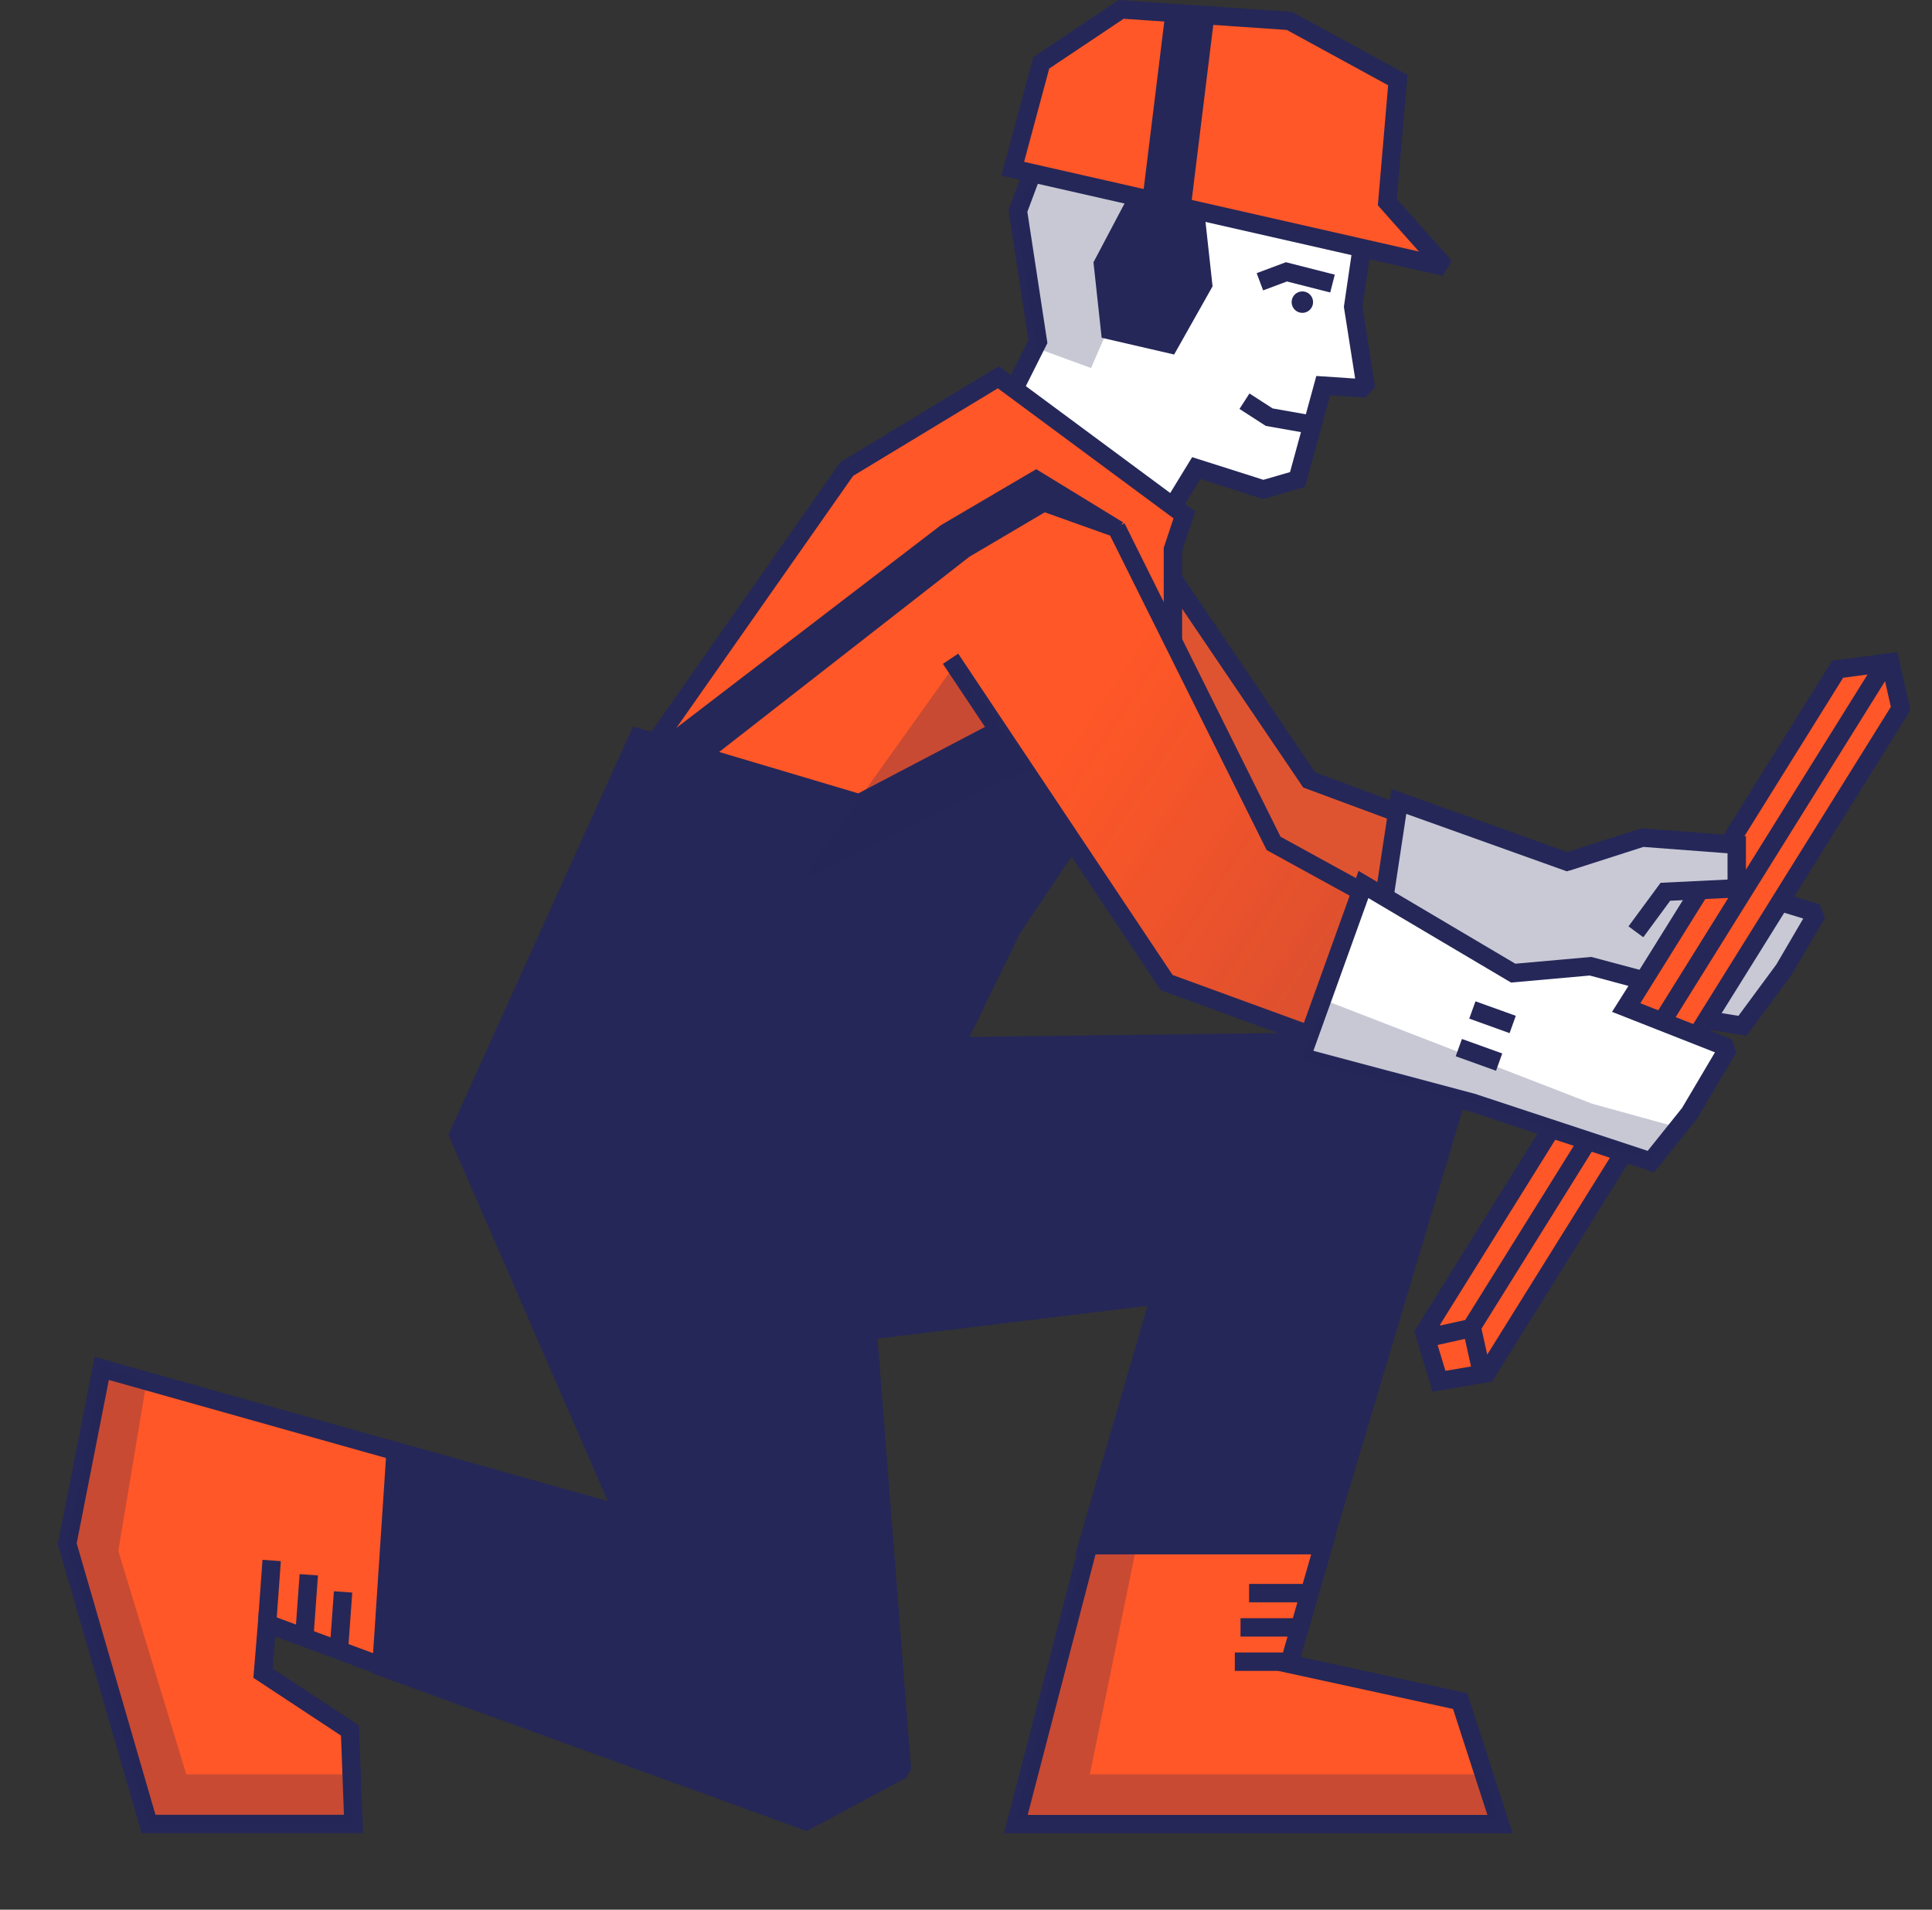<svg width="85" height="84" viewBox="0 0 85 84" fill="none" xmlns="http://www.w3.org/2000/svg">
<rect x="0" y="0" width="85" height="84" fill="#333333" stroke="none"/>
<path d="M4.477 60.191L17.56 63.875L16.904 73.33L11.751 71.418L11.571 73.596L15.398 76.119L15.552 80.231L6.536 80.231L2.958 67.903L4.477 60.191Z" fill="#FF5727"/>
<path fill-rule="evenodd" clip-rule="evenodd" d="M17.986 63.575L17.27 73.898L12.11 71.983L11.994 73.39L15.794 75.895L15.972 80.635L6.233 80.635L2.542 67.922L4.164 59.682L17.986 63.575ZM17.134 64.175L4.789 60.699L3.374 67.885L6.84 79.826L15.132 79.826L15.002 76.342L11.148 73.801L11.391 70.853L16.538 72.763L17.134 64.175Z" fill="#252758"/>
<path d="M2.95 68.029L4.488 60.085L6.451 60.751L5.204 68.215L8.196 78.046L15.344 78.046L15.554 80.231L6.538 80.231L2.95 68.029Z" fill="#252758" fill-opacity="0.25"/>
<path fill-rule="evenodd" clip-rule="evenodd" d="M11.549 68.611L11.36 71.219L12.167 71.277L12.356 68.669L11.549 68.611Z" fill="#252758"/>
<path fill-rule="evenodd" clip-rule="evenodd" d="M13.182 69.24L12.994 71.847L13.801 71.906L13.989 69.298L13.182 69.24Z" fill="#252758"/>
<path fill-rule="evenodd" clip-rule="evenodd" d="M14.691 69.993L14.502 72.601L15.309 72.66L15.498 70.052L14.691 69.993Z" fill="#252758"/>
<path d="M53.71 40.181L43.143 27.706L44.211 22.841L49.386 22.186L57.598 34.306L70.426 39.066L69.153 44.209L53.71 40.181Z" fill="#DF5430"/>
<path fill-rule="evenodd" clip-rule="evenodd" d="M43.877 22.476L49.582 21.753L57.861 33.972L70.905 38.812L69.448 44.703L53.484 40.539L42.834 27.968L42.748 27.619L43.877 22.476ZM43.581 27.597L53.936 39.821L68.859 43.714L69.947 39.319L57.336 34.64L49.191 22.618L44.545 23.207L43.581 27.597Z" fill="#252758"/>
<path d="M61.544 35.254L60.336 43.234L68.087 43.737L76.663 45.122L78.492 42.644L79.944 40.166L75.54 38.827L72.279 37.801L69.014 37.926L61.544 35.254Z" fill="#C8C9D5"/>
<path fill-rule="evenodd" clip-rule="evenodd" d="M59.87 43.609L61.218 34.707L69.077 37.519L72.334 37.394L75.662 38.441L80.062 39.778L80.293 40.37L78.83 42.867L76.841 45.561L68.042 44.139L59.87 43.609ZM60.802 42.859L68.133 43.334L76.484 44.683L78.154 42.421L79.336 40.403L75.421 39.213L72.225 38.207L68.951 38.333L61.871 35.8L60.802 42.859Z" fill="#252758"/>
<path d="M45.663 15.026L42.398 21.528L50.37 24.279L52.63 20.59L55.58 21.528L57.086 21.09L58.216 16.964L60.099 17.089L59.534 13.494L60.602 6.21L54.827 1.896L47.169 2.897L44.784 9.274L45.663 15.026Z" fill="white"/>
<path fill-rule="evenodd" clip-rule="evenodd" d="M54.937 1.474L61.037 6.03L59.944 13.492L60.499 17.026L60.072 17.492L58.519 17.389L57.417 21.416L55.575 21.951L52.809 21.072L50.545 24.767L41.83 21.759L45.243 14.959L44.368 9.231L46.875 2.527L54.937 1.474ZM47.463 3.266L45.2 9.317L46.082 15.092L42.967 21.296L50.195 23.791L52.45 20.109L55.585 21.105L56.756 20.765L57.913 16.538L59.621 16.652L59.125 13.496L60.166 6.39L54.716 2.318L47.463 3.266Z" fill="#252758"/>
<path d="M40.525 45.988L43.42 39.364L48.267 34.949L51.603 28.452V24.163L52.107 22.649L43.924 16.593L37.251 20.63L27.432 34.634L40.525 45.988Z" fill="#FF5727"/>
<path fill-rule="evenodd" clip-rule="evenodd" d="M43.946 16.107L52.583 22.498L52.008 24.228V28.55L48.593 35.199L43.756 39.606L40.675 46.654L26.891 34.7L36.969 20.328L43.946 16.107ZM37.534 20.932L27.972 34.567L40.374 45.322L43.084 39.124L47.941 34.699L51.199 28.354V24.097L51.63 22.8L43.901 17.08L37.534 20.932Z" fill="#252758"/>
<path fill-rule="evenodd" clip-rule="evenodd" d="M56.574 11.534L58.724 12.081L58.525 12.865L56.62 12.381L55.572 12.773L55.288 12.015L56.574 11.534Z" fill="#252758"/>
<path d="M20.168 49.919L27.448 66.645L17.407 63.825L16.779 73.319L35.461 80.101L39.681 77.838L38.175 58.529L51.044 56.962L47.844 67.966H58.199L63.972 48.662L62.215 45.769L42.008 46.021L44.518 40.865L50.166 32.439L48.597 29.672L37.803 35.331L28.076 32.439L20.168 49.919Z" fill="#252758"/>
<path fill-rule="evenodd" clip-rule="evenodd" d="M48.756 29.133L50.641 32.457L44.869 41.067L42.658 45.608L62.441 45.362L64.411 48.606L58.5 68.37H47.305L50.485 57.438L38.608 58.883L40.084 77.806L39.872 78.194L35.493 80.543L16.356 73.596L17.036 63.301L26.737 66.025L19.726 49.916L27.853 31.951L37.761 34.897L48.756 29.133ZM48.438 30.213L37.845 35.766L28.299 32.928L20.611 49.923L28.159 67.265L17.778 64.349L17.203 73.043L35.429 79.659L39.257 77.606L37.741 58.174L51.604 56.486L48.383 67.561H57.898L63.533 48.718L61.989 46.177L41.357 46.434L44.166 40.663L49.691 32.422L48.438 30.213Z" fill="#252758"/>
<path d="M65.995 80.236H44.691L47.886 67.966H58.225L56.721 73.189L64.24 74.825L65.995 80.236Z" fill="#FF5727"/>
<path fill-rule="evenodd" clip-rule="evenodd" d="M47.574 67.561H58.763L57.23 72.885L64.554 74.479L66.551 80.641H44.167L47.574 67.561ZM48.199 68.371L45.214 79.832H65.439L63.927 75.171L56.213 73.492L57.688 68.371H48.199Z" fill="#252758"/>
<path d="M51.327 43.095L41.821 28.851L44.083 23.195L49.111 23.195L56.032 37.098L68.026 43.682L66.015 48.584L51.327 43.095Z" fill="#FF5727"/>
<path d="M51.327 43.095L41.821 28.851L44.083 23.195L49.111 23.195L56.032 37.098L68.026 43.682L66.015 48.584L51.327 43.095Z" fill="url(#paint0_linear_563_5539)" fill-opacity="0.15"/>
<path fill-rule="evenodd" clip-rule="evenodd" d="M41.484 29.201L42.157 28.752L51.59 42.886L65.789 48.071L67.515 43.863L55.727 37.392L48.749 23.375L49.473 23.015L56.338 36.804L68.538 43.502L66.242 49.097L51.063 43.555L41.484 29.201Z" fill="#252758"/>
<path fill-rule="evenodd" clip-rule="evenodd" d="M54.327 73.496H56.84V72.687H54.327V73.496Z" fill="#252758"/>
<path fill-rule="evenodd" clip-rule="evenodd" d="M54.578 71.988H57.092V71.179H54.578V71.988Z" fill="#252758"/>
<path fill-rule="evenodd" clip-rule="evenodd" d="M54.955 70.48H57.72V69.671H54.955V70.48Z" fill="#252758"/>
<path d="M65.243 78.045L65.995 80.101H44.691L47.627 68.236H49.954L47.949 78.045H65.243Z" fill="#252758" fill-opacity="0.25"/>
<path fill-rule="evenodd" clip-rule="evenodd" d="M27.971 33.386L41.394 23.102L45.59 20.638L49.41 22.976L48.972 23.608L45.965 22.534L42.646 24.492L29.263 34.931L27.971 33.386Z" fill="#252758"/>
<path d="M45.365 33.799L35.252 38.707L41.994 29.268L45.365 33.799Z" fill="#252758" fill-opacity="0.25"/>
<path d="M80.847 29.436L83.161 29.131L83.621 31.164L65.563 60.141L62.789 58.412L80.847 29.436Z" fill="#FF5727"/>
<path fill-rule="evenodd" clip-rule="evenodd" d="M83.474 28.682L84.052 31.237L65.692 60.698L62.232 58.542L80.605 29.06L83.474 28.682ZM81.09 29.812L63.347 58.283L65.433 59.584L83.19 31.092L82.848 29.58L81.09 29.812Z" fill="#252758"/>
<path d="M65.206 60.434L63.309 60.757L62.734 58.859L64.757 58.41L65.206 60.434Z" fill="#FF5727"/>
<path fill-rule="evenodd" clip-rule="evenodd" d="M65.065 57.928L65.693 60.761L63.025 61.215L62.221 58.559L65.065 57.928ZM63.248 59.16L63.593 60.298L64.719 60.106L64.45 58.893L63.248 59.16Z" fill="#252758"/>
<path d="M72.92 39.401L76.058 39.249L76.058 37.334L71.904 37.02L68.635 38.466L71.621 41.163L72.92 39.401Z" fill="#C8C9D5"/>
<path fill-rule="evenodd" clip-rule="evenodd" d="M72.207 36.434L76.814 36.783L76.814 39.458L73.482 39.62L72.298 41.227L71.647 40.747L73.059 38.831L76.005 38.688L76.005 37.533L72.303 37.253L69.048 38.297L68.801 37.527L72.207 36.434Z" fill="#252758"/>
<path fill-rule="evenodd" clip-rule="evenodd" d="M83.18 29.568L65.082 58.6L64.395 58.172L82.494 29.14L83.18 29.568Z" fill="#252758"/>
<path d="M59.987 38.906L57.254 46.5L64.76 48.497L72.631 51.094L74.336 48.968L76.041 46.087L71.526 44.311L72.281 43.117L69.974 42.501L66.574 42.805L59.987 38.906Z" fill="white"/>
<path fill-rule="evenodd" clip-rule="evenodd" d="M56.724 46.778L59.772 38.309L66.668 42.39L70.009 42.092L72.916 42.867L72.129 44.113L76.189 45.71L76.389 46.293L74.669 49.198L72.771 51.566L64.645 48.885L56.724 46.778ZM57.784 46.222L64.876 48.109L72.491 50.622L74.002 48.737L75.451 46.289L70.923 44.508L71.645 43.366L69.939 42.91L66.48 43.219L60.202 39.503L57.784 46.222Z" fill="#252758"/>
<path d="M73.691 49.554L70.046 48.549L58.357 44.024L57.226 46.664L64.893 48.549L72.559 51.063L73.691 49.554Z" fill="#252758" fill-opacity="0.25"/>
<path fill-rule="evenodd" clip-rule="evenodd" d="M65.819 47.099L64.045 46.461L64.319 45.7L66.093 46.338L65.819 47.099Z" fill="#252758"/>
<path fill-rule="evenodd" clip-rule="evenodd" d="M66.415 45.444L64.641 44.805L64.915 44.044L66.689 44.682L66.415 45.444Z" fill="#252758"/>
<path d="M57.77 13.29C57.77 13.55 57.559 13.762 57.298 13.762C57.037 13.762 56.826 13.55 56.826 13.29C56.826 13.029 57.037 12.818 57.298 12.818C57.559 12.818 57.77 13.029 57.77 13.29Z" fill="#252758"/>
<path fill-rule="evenodd" clip-rule="evenodd" d="M54.532 17.987L54.971 17.307L55.99 17.965L57.828 18.29L57.688 19.087L55.689 18.734L54.532 17.987Z" fill="#252758"/>
<path opacity="0.25" d="M48.002 16.189L45.582 15.304L44.691 9.363L46.092 6.076L51.567 7.972L48.002 16.189Z" fill="#252758"/>
<path d="M56.729 0.919L49.325 0.413L45.811 2.763L44.556 7.42L63.568 11.739L61.038 8.892L61.497 3.522L56.729 0.919Z" fill="#FF5727"/>
<path fill-rule="evenodd" clip-rule="evenodd" d="M49.214 0L56.845 0.522L61.923 3.294L61.455 8.754L63.87 11.47L63.478 12.134L44.056 7.721L45.46 2.511L49.214 0ZM49.435 0.826L46.162 3.015L45.056 7.119L62.428 11.065L60.62 9.031L61.072 3.751L56.613 1.317L49.435 0.826Z" fill="#252758"/>
<path d="M49.682 8.558L48.108 11.537L48.468 14.857L51.657 15.594L53.348 12.595L52.973 9.174L49.682 8.558Z" fill="#252758"/>
<path fill-rule="evenodd" clip-rule="evenodd" d="M53.447 0.545L52.368 9.309L50.227 9.046L51.306 0.281L53.447 0.545Z" fill="#252758"/>
<defs>
<linearGradient id="paint0_linear_563_5539" x1="60.123" y1="39.759" x2="47.805" y2="31.533" gradientUnits="userSpaceOnUse">
<stop stop-color="#252758"/>
<stop offset="1" stop-color="#202657" stop-opacity="0"/>
</linearGradient>
</defs>
</svg>
